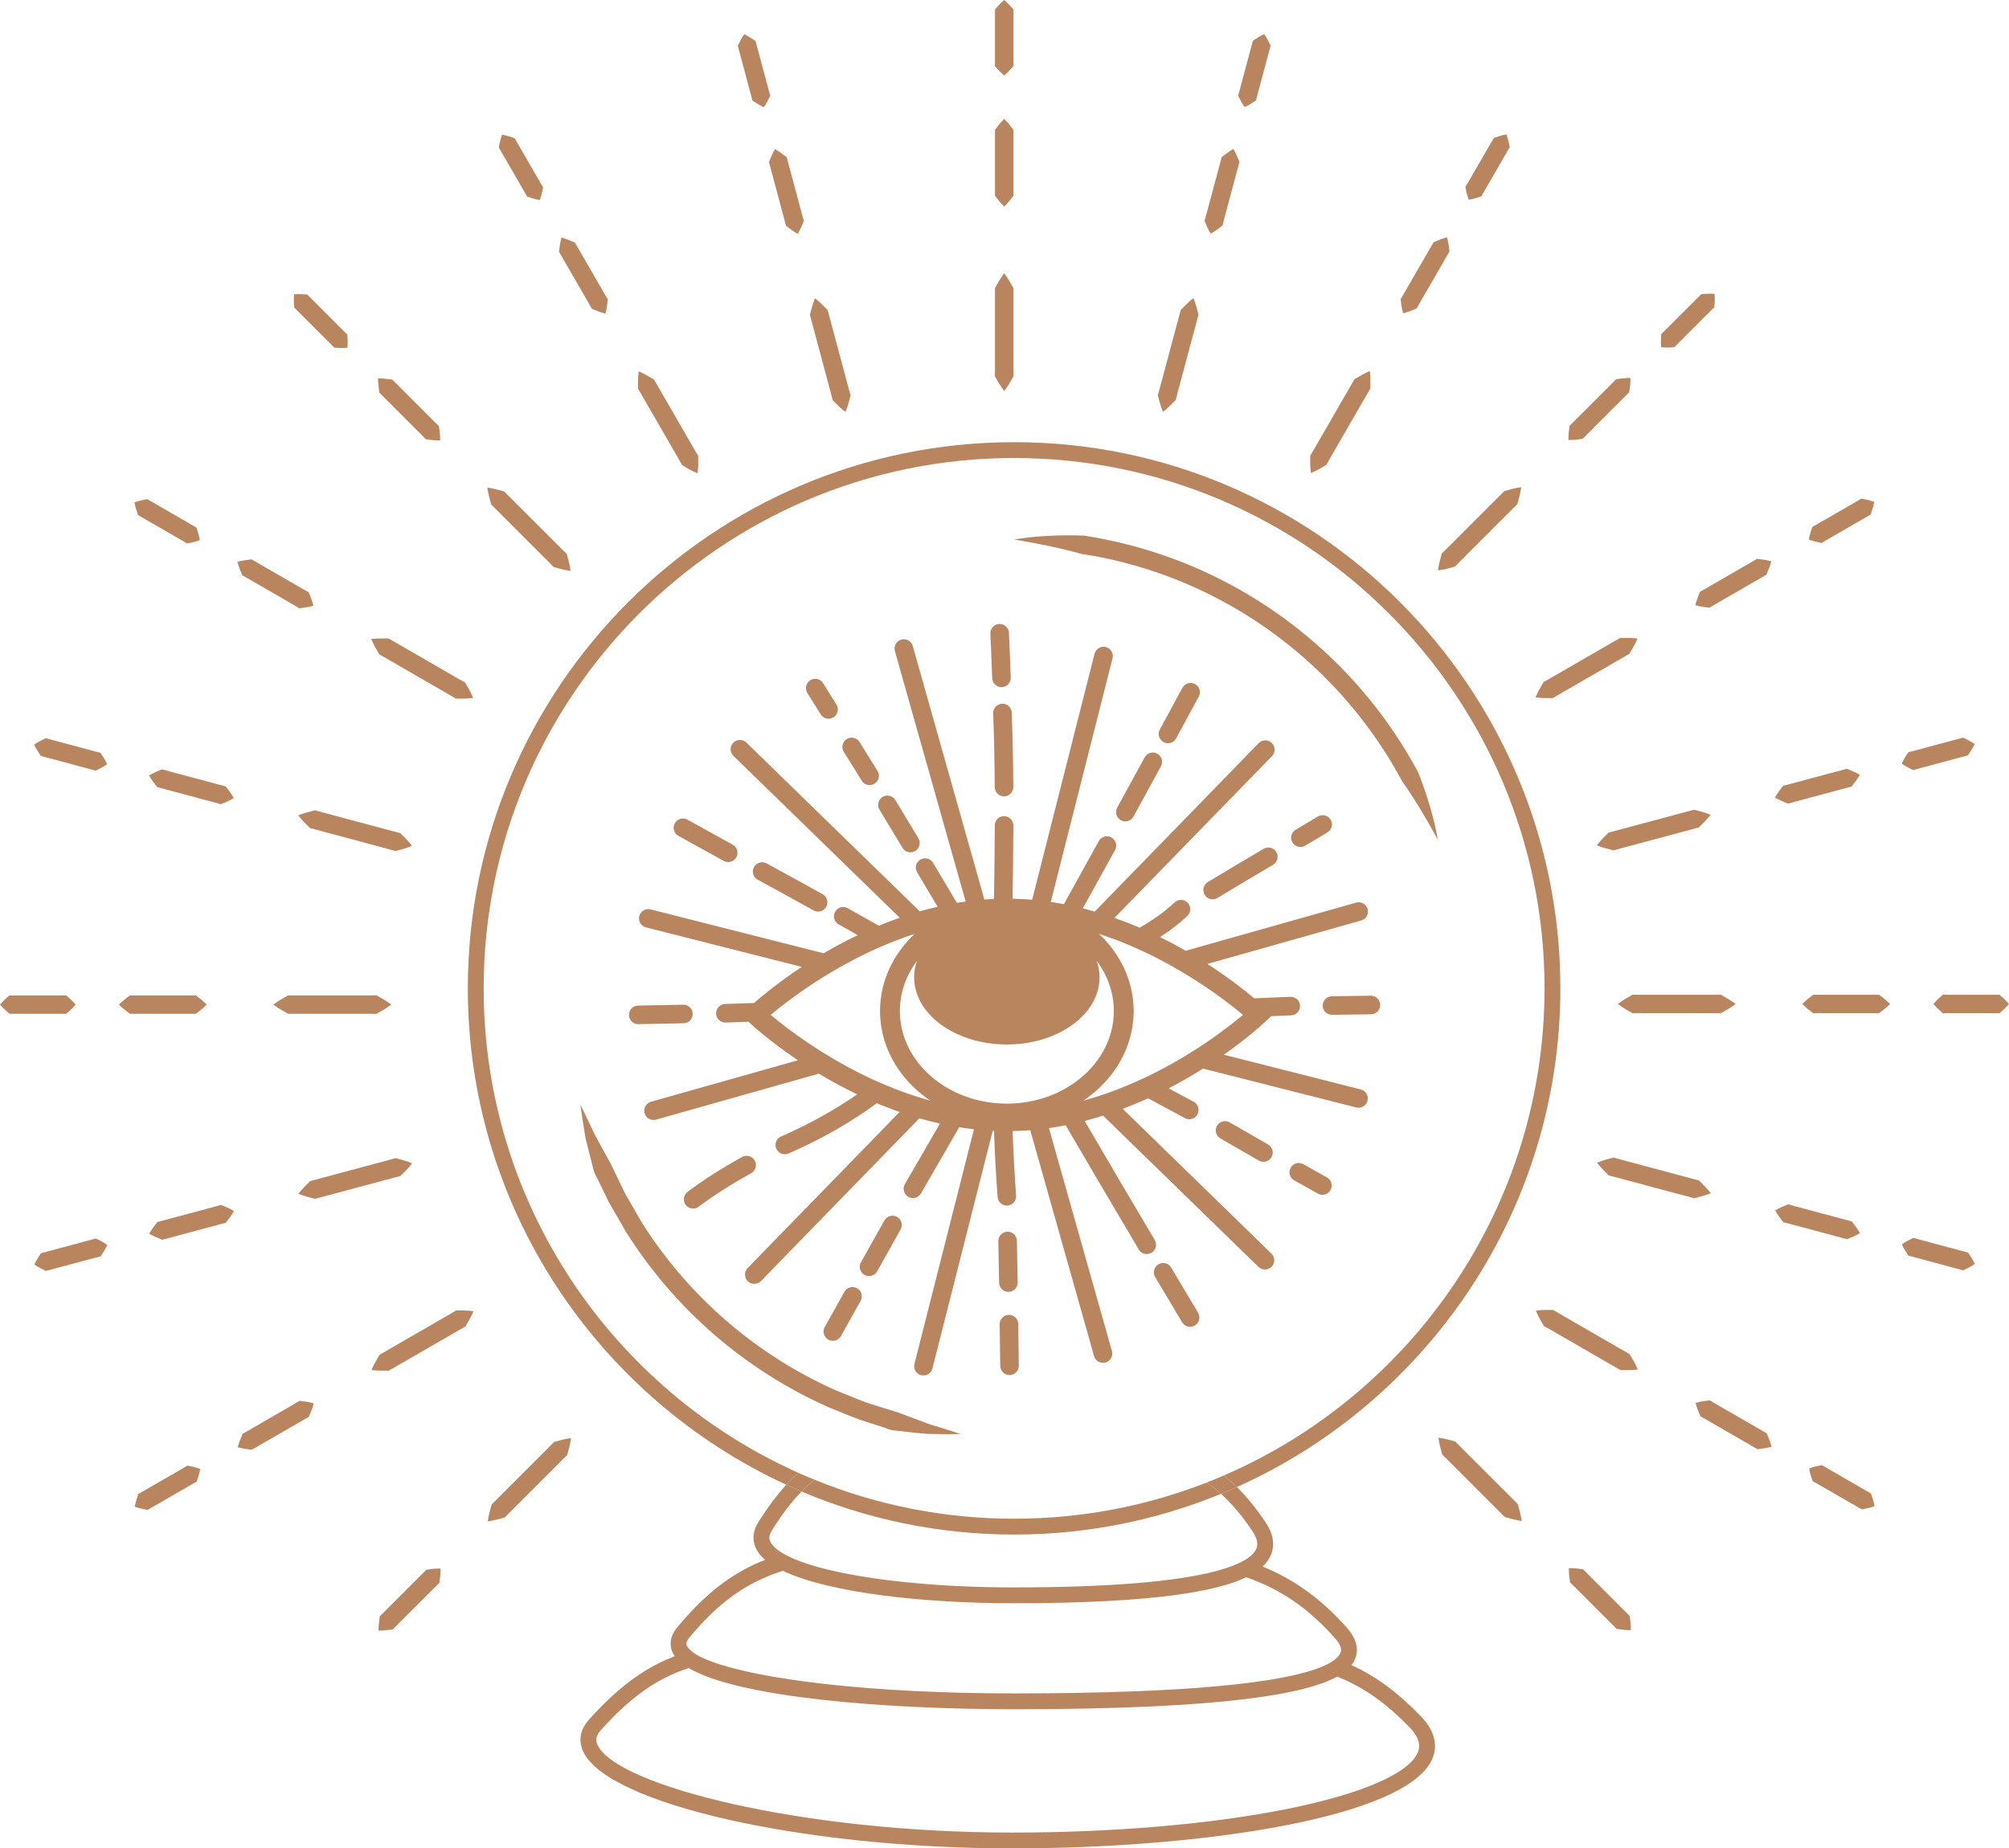 <?xml version="1.0" encoding="UTF-8"?><svg xmlns="http://www.w3.org/2000/svg" xmlns:xlink="http://www.w3.org/1999/xlink" height="1146.2" preserveAspectRatio="xMidYMid meet" version="1.0" viewBox="127.2 169.2 1245.6 1146.2" width="1245.6" zoomAndPan="magnify"><g fill="#b9855f" id="change1_1"><path d="M 752.766 984.562 C 752.738 984.562 752.715 984.562 752.688 984.562 C 749.508 984.605 746.965 987.219 747.008 990.395 L 747.355 1016.199 C 747.398 1019.352 749.969 1021.879 753.109 1021.879 C 753.141 1021.879 753.164 1021.879 753.191 1021.879 C 756.371 1021.828 758.914 1019.219 758.871 1016.039 L 758.52 990.242 C 758.48 987.09 755.91 984.562 752.766 984.562" fill="inherit"/><path d="M 752.41 970.281 C 752.449 970.281 752.492 970.281 752.531 970.281 C 755.711 970.219 758.238 967.586 758.172 964.406 C 758 955.816 757.832 947.23 757.68 938.645 C 757.621 935.5 755.055 932.988 751.922 932.988 C 751.887 932.988 751.855 932.988 751.816 932.988 C 748.637 933.051 746.105 935.672 746.164 938.852 C 746.316 947.445 746.484 956.043 746.656 964.641 C 746.723 967.777 749.285 970.281 752.41 970.281" fill="inherit"/><path d="M 748.52 605.578 C 745.344 605.699 742.863 608.375 742.98 611.551 C 743.523 625.949 743.84 640.906 743.953 657.281 C 743.977 660.445 746.547 663 749.711 663 C 749.723 663 749.734 663 749.75 663 C 752.93 662.977 755.492 660.383 755.469 657.203 C 755.355 640.711 755.035 625.637 754.488 611.117 C 754.371 607.941 751.734 605.488 748.52 605.578" fill="inherit"/><path d="M 748.109 595.297 C 748.172 595.297 748.238 595.297 748.305 595.293 C 751.48 595.188 753.973 592.527 753.867 589.348 C 753.551 579.941 753.172 570.602 752.742 561.594 C 752.586 558.414 749.824 555.969 746.715 556.117 C 743.535 556.27 741.086 558.969 741.238 562.145 C 741.668 571.102 742.043 580.383 742.355 589.734 C 742.461 592.848 745.016 595.297 748.109 595.297" fill="inherit"/><path d="M 853.316 955.207 C 851.691 952.477 848.164 951.582 845.422 953.207 C 842.688 954.832 841.797 958.367 843.422 961.102 L 860.133 989.16 C 861.207 990.969 863.121 991.973 865.086 991.973 C 866.086 991.973 867.102 991.711 868.023 991.16 C 870.758 989.531 871.652 986 870.027 983.266 L 853.316 955.207" fill="inherit"/><path d="M 672.5 671.297 C 677.281 679.148 682.023 687.02 686.746 694.91 C 687.824 696.711 689.73 697.711 691.691 697.711 C 692.695 697.711 693.715 697.445 694.645 696.895 C 697.367 695.262 698.258 691.727 696.625 688.996 C 691.891 681.086 687.133 673.191 682.34 665.312 C 680.684 662.594 677.137 661.734 674.43 663.387 C 671.711 665.039 670.848 668.578 672.5 671.297" fill="inherit"/><path d="M 661.473 653.301 C 662.559 655.066 664.445 656.035 666.379 656.035 C 667.41 656.035 668.453 655.762 669.395 655.18 C 672.102 653.508 672.941 649.961 671.273 647.258 C 667.57 641.262 663.852 635.281 660.109 629.312 C 658.418 626.621 654.863 625.816 652.172 627.496 C 649.477 629.191 648.664 632.746 650.352 635.438 C 654.086 641.375 657.789 647.332 661.473 653.301" fill="inherit"/><path d="M 636.004 612.152 C 637.094 613.91 638.977 614.875 640.902 614.875 C 641.938 614.875 642.988 614.598 643.934 614.008 C 646.633 612.336 647.465 608.785 645.789 606.082 C 643.043 601.66 640.293 597.238 637.535 592.828 C 635.852 590.133 632.293 589.316 629.602 590.996 C 626.902 592.684 626.082 596.234 627.77 598.93 C 630.52 603.336 633.266 607.742 636.004 612.152" fill="inherit"/><path d="M 949.902 899.309 L 935.254 891.109 C 932.469 889.551 928.965 890.543 927.418 893.324 C 925.863 896.098 926.855 899.605 929.629 901.156 L 944.277 909.355 C 945.168 909.852 946.137 910.09 947.086 910.09 C 949.102 910.09 951.062 909.027 952.113 907.145 C 953.668 904.367 952.676 900.859 949.902 899.309" fill="inherit"/><path d="M 889.609 865.18 C 886.848 863.586 883.332 864.547 881.75 867.305 C 880.168 870.062 881.117 873.582 883.875 875.164 C 891.812 879.723 899.746 884.289 907.672 888.871 C 908.578 889.395 909.566 889.645 910.547 889.645 C 912.531 889.645 914.469 888.617 915.535 886.77 C 917.129 884.016 916.188 880.492 913.434 878.902 C 905.5 874.312 897.559 869.738 889.609 865.18" fill="inherit"/><path d="M 631.652 733.77 C 632.539 734.262 633.5 734.492 634.445 734.492 C 636.469 734.492 638.43 733.426 639.48 731.531 C 641.027 728.754 640.027 725.246 637.246 723.703 C 625.688 717.277 614.105 710.902 602.48 704.59 C 599.688 703.07 596.191 704.105 594.672 706.898 C 593.152 709.691 594.188 713.188 596.984 714.707 C 608.57 721.004 620.125 727.359 631.652 733.77" fill="inherit"/><path d="M 547.852 687.547 L 575.902 703.059 C 576.785 703.547 577.742 703.777 578.688 703.777 C 580.711 703.777 582.68 702.707 583.727 700.809 C 585.27 698.02 584.258 694.52 581.477 692.98 L 553.422 677.469 C 550.641 675.93 547.141 676.938 545.598 679.723 C 544.059 682.5 545.066 686.008 547.852 687.547" fill="inherit"/><path d="M 720.781 847.047 C 718.859 846.176 716.996 845.227 715.195 844.203 C 711.754 842.254 708.539 840.031 705.578 837.574 C 703.586 835.922 701.711 834.168 699.969 832.309 C 697.293 829.461 694.926 826.391 692.914 823.129 C 692.121 821.852 691.395 820.543 690.719 819.211 C 688.965 815.766 687.594 812.148 686.648 808.395 C 686.062 806.07 685.641 803.695 685.391 801.281 C 685.219 799.586 685.113 797.875 685.113 796.145 C 685.113 793.984 685.262 791.859 685.531 789.762 C 685.758 787.992 686.066 786.246 686.477 784.527 C 687.375 780.754 688.707 777.113 690.418 773.648 C 691.293 771.879 692.27 770.156 693.336 768.484 C 694.082 767.316 694.883 766.176 695.719 765.055 C 695.246 766.41 694.867 767.789 694.582 769.191 C 694.23 770.945 694.035 772.738 693.992 774.555 C 693.988 774.793 693.969 775.027 693.969 775.27 C 693.969 779.355 694.793 783.293 696.305 787.02 C 696.676 787.941 697.086 788.852 697.543 789.746 C 699.691 793.945 702.762 797.82 706.555 801.258 C 706.98 801.645 707.418 802.023 707.863 802.398 C 710.738 804.816 713.98 806.996 717.543 808.883 C 718.695 809.496 719.887 810.078 721.105 810.629 C 723.594 811.75 726.203 812.746 728.93 813.586 C 729.789 813.852 730.664 814.105 731.547 814.34 C 733.82 814.945 736.164 815.445 738.562 815.844 C 739.789 816.047 741.027 816.227 742.285 816.371 C 742.367 816.383 742.445 816.395 742.527 816.406 C 743.172 816.477 743.82 816.531 744.469 816.59 C 746.598 816.773 748.758 816.883 750.949 816.895 L 751.035 817.191 C 751.09 817.098 751.145 817 751.199 816.902 C 751.285 816.902 751.367 816.906 751.453 816.906 C 752.32 816.906 753.188 816.887 754.047 816.855 C 754.805 816.836 755.555 816.793 756.309 816.746 C 757.047 816.703 757.777 816.645 758.508 816.582 C 759.922 816.457 761.316 816.305 762.691 816.105 C 763.352 816.012 764.004 815.898 764.652 815.789 C 766.691 815.441 768.691 815.02 770.641 814.52 C 771.516 814.297 772.379 814.059 773.23 813.805 C 774.727 813.359 776.188 812.871 777.617 812.34 C 779.988 811.461 782.266 810.465 784.43 809.363 C 785.195 808.977 785.945 808.57 786.688 808.156 C 790.203 806.18 793.395 803.91 796.191 801.406 C 796.461 801.16 796.727 800.914 796.988 800.668 C 800.449 797.418 803.27 793.785 805.293 789.875 C 805.879 788.742 806.391 787.59 806.84 786.41 C 808.195 782.863 808.938 779.133 808.938 775.27 C 808.938 774.801 808.91 774.332 808.887 773.867 C 808.836 772.688 808.715 771.516 808.523 770.359 C 808.23 768.555 807.789 766.781 807.188 765.055 C 808.27 766.5 809.273 767.988 810.203 769.52 C 810.887 770.645 811.523 771.789 812.121 772.953 C 813.887 776.395 815.266 780.008 816.223 783.762 C 816.73 785.746 817.121 787.77 817.383 789.828 C 817.645 791.906 817.793 794.012 817.793 796.145 C 817.793 797.898 817.688 799.629 817.508 801.344 C 817.355 802.812 817.137 804.27 816.855 805.707 C 816.113 809.516 814.941 813.191 813.379 816.703 C 812.629 818.398 811.789 820.051 810.859 821.664 C 808.945 824.992 806.668 828.137 804.07 831.062 C 802.961 832.312 801.805 833.527 800.582 834.695 C 797.816 837.336 794.766 839.746 791.48 841.902 C 790.316 842.672 789.121 843.398 787.898 844.098 C 784.598 845.984 781.094 847.629 777.422 848.988 C 775.793 849.59 774.129 850.121 772.441 850.613 C 768.801 851.668 765.023 852.465 761.137 852.957 C 758.957 853.234 756.742 853.422 754.5 853.508 C 753.488 853.551 752.473 853.574 751.449 853.574 C 749.953 853.574 748.477 853.516 747.004 853.434 C 745.648 853.355 744.305 853.238 742.973 853.09 C 740.441 852.809 737.953 852.41 735.516 851.891 C 734.262 851.617 733.012 851.328 731.785 850.996 C 727.953 849.969 724.281 848.633 720.781 847.047 Z M 605.039 798.531 C 607.523 796.445 610.898 793.723 615.012 790.602 C 621.758 785.492 630.547 779.309 641.004 772.996 C 645.543 770.258 650.406 767.504 655.531 764.805 C 660.879 761.984 666.52 759.238 672.43 756.645 C 676.84 754.707 681.395 752.859 686.078 751.133 C 688.801 750.133 691.566 749.172 694.371 748.262 C 692.703 749.82 691.121 751.449 689.621 753.141 C 687.035 756.059 684.695 759.156 682.652 762.426 C 681.016 765.043 679.566 767.77 678.312 770.578 C 676.746 774.094 675.484 777.742 674.574 781.508 C 673.914 784.227 673.441 787 673.152 789.82 C 672.941 791.906 672.816 794.012 672.816 796.145 C 672.816 797.895 672.914 799.625 673.059 801.344 C 673.355 804.887 673.945 808.355 674.82 811.73 C 675.789 815.48 677.094 819.109 678.711 822.602 C 679.848 825.043 681.125 827.418 682.555 829.711 C 684.578 832.961 686.891 836.051 689.453 838.957 C 691.77 841.59 694.293 844.07 697.004 846.383 C 699.207 848.258 701.523 850.027 703.957 851.668 C 700.785 850.805 697.656 849.871 694.578 848.875 C 690.363 847.508 686.246 846.031 682.227 844.473 C 678.082 842.859 674.047 841.164 670.133 839.398 C 663.648 836.473 657.5 833.375 651.73 830.223 C 646.832 827.547 642.211 824.836 637.895 822.16 C 625.82 814.672 616.16 807.492 609.605 802.262 C 607.871 800.875 606.328 799.613 605.039 798.531 Z M 798.914 851.691 C 799.43 851.344 799.938 850.984 800.441 850.629 C 803.625 848.371 806.617 845.91 809.371 843.25 C 811.383 841.305 813.266 839.258 815.02 837.117 C 817.488 834.117 819.688 830.934 821.602 827.598 C 823.047 825.066 824.34 822.457 825.438 819.762 C 826.883 816.211 827.996 812.52 828.781 808.73 C 829.285 806.281 829.645 803.789 829.855 801.258 C 829.992 799.566 830.09 797.863 830.09 796.145 C 830.09 793.984 829.961 791.855 829.742 789.746 C 829.418 786.57 828.844 783.461 828.051 780.422 C 827.07 776.68 825.766 773.047 824.137 769.559 C 823.266 767.691 822.297 765.871 821.25 764.086 C 819.293 760.746 817.055 757.559 814.535 754.559 C 812.688 752.359 810.684 750.273 808.562 748.285 L 808.574 748.273 L 819.453 752.117 C 824.227 753.941 828.855 755.887 833.324 757.914 C 837.398 759.762 841.336 761.676 845.129 763.633 C 850.176 766.23 854.961 768.891 859.461 771.551 C 869.773 777.637 878.578 783.68 885.52 788.824 C 890.734 792.691 894.922 796.062 897.867 798.535 C 897.312 799.004 896.711 799.504 896.07 800.027 C 890.395 804.703 881.398 811.652 869.832 819.141 C 865.578 821.895 860.969 824.715 856.055 827.523 C 850.543 830.68 844.645 833.812 838.398 836.812 C 834.141 838.855 829.719 840.832 825.156 842.707 C 821.34 844.281 817.426 845.781 813.414 847.188 C 809.355 848.609 805.203 849.938 800.969 851.141 C 800.289 851.332 799.598 851.508 798.914 851.691 Z M 970.914 844.77 L 886 823.238 C 901.223 812.523 910.406 803.965 911.426 803 L 915.293 799.344 C 919.449 799.176 923.605 799.027 927.762 798.832 C 930.938 798.684 933.395 795.988 933.246 792.812 C 933.094 789.633 930.406 787.289 927.223 787.328 C 919.758 787.68 912.285 787.98 904.809 788.246 C 898.758 783.16 888.801 775.344 875.777 766.941 L 971.156 740 C 974.219 739.141 975.996 735.957 975.133 732.895 C 974.27 729.836 971.105 728.066 968.027 728.918 L 862.355 758.766 C 857.352 755.895 852.035 753.039 846.43 750.281 C 852.414 746.43 858.145 742.141 863.387 737.148 C 865.688 734.953 865.777 731.312 863.586 729.008 C 861.391 726.703 857.75 726.617 855.445 728.809 C 849.039 734.914 841.625 739.961 833.812 744.477 C 828.781 742.316 823.562 740.281 818.188 738.395 L 915.852 638.066 C 918.07 635.785 918.02 632.145 915.742 629.926 C 913.469 627.707 909.82 627.754 907.602 630.031 L 805.953 734.457 C 803.52 733.754 801.055 733.086 798.562 732.457 C 805.168 720.559 811.82 708.531 818.547 696.324 C 820.082 693.539 819.066 690.039 816.281 688.504 C 813.492 686.977 809.992 687.984 808.461 690.77 C 801.172 703.996 793.965 717.023 786.816 729.887 C 784.133 729.371 781.422 728.91 778.684 728.504 L 816.984 577.438 C 817.766 574.355 815.902 571.223 812.82 570.441 C 809.719 569.664 806.605 571.527 805.824 574.609 L 767.156 727.113 C 763.32 726.781 759.438 726.602 755.523 726.512 C 755.355 726.504 755.18 726.504 755.008 726.496 C 755.23 711.457 755.43 696.188 755.492 681.098 C 755.508 677.914 752.941 675.328 749.762 675.312 C 749.754 675.312 749.746 675.312 749.734 675.312 C 746.566 675.312 743.992 677.875 743.98 681.047 C 743.914 696.172 743.719 711.504 743.488 726.602 C 741.484 726.688 739.508 726.844 737.523 726.996 L 693.121 569.781 C 692.258 566.727 689.078 564.957 686.016 565.809 C 682.957 566.672 681.176 569.852 682.039 572.914 L 725.914 728.246 C 724.094 728.5 722.281 728.77 720.48 729.074 C 715.555 720.754 710.625 712.461 705.719 704.246 C 704.086 701.52 700.551 700.621 697.82 702.258 C 695.09 703.891 694.203 707.426 695.832 710.156 C 700.051 717.219 704.285 724.34 708.523 731.48 C 704.781 732.344 701.082 733.273 697.461 734.312 L 589.953 629.668 C 587.68 627.453 584.035 627.496 581.812 629.781 C 579.598 632.059 579.645 635.703 581.926 637.922 L 685.031 738.289 C 680.605 739.836 676.289 741.488 672.094 743.227 C 665.656 739.598 659.223 735.977 652.805 732.383 C 650.031 730.836 646.52 731.82 644.969 734.594 C 643.41 737.367 644.406 740.875 647.176 742.43 C 651.105 744.633 655.055 746.852 658.996 749.07 C 651.438 752.695 644.371 756.508 637.871 760.324 L 530.559 733.113 C 527.48 732.332 524.344 734.191 523.562 737.277 C 522.777 740.363 524.645 743.492 527.723 744.273 L 624.316 768.766 C 609.902 778.289 599.633 786.828 594.703 791.156 C 588.703 791.344 582.707 791.543 576.711 791.781 C 573.531 791.91 571.059 794.59 571.188 797.766 C 571.309 800.863 573.859 803.293 576.938 803.293 C 577.012 803.293 577.09 803.289 577.172 803.285 C 581.863 803.102 586.562 802.949 591.266 802.797 L 591.48 803 C 592.605 804.066 603.703 814.398 621.902 826.68 L 530.836 852.398 C 527.777 853.27 525.996 856.445 526.859 859.508 C 527.578 862.043 529.887 863.699 532.398 863.699 C 532.914 863.699 533.445 863.629 533.969 863.484 L 634.891 834.98 C 642.09 839.316 650.051 843.691 658.641 847.824 C 644.215 857.809 628.641 866.449 611.484 873.922 C 608.57 875.191 607.238 878.586 608.508 881.5 C 609.449 883.668 611.57 884.961 613.789 884.961 C 614.559 884.961 615.34 884.809 616.086 884.48 C 636.18 875.727 654.246 865.457 670.844 853.324 C 675.406 855.242 680.121 857.059 684.961 858.754 L 590.723 955.566 C 588.504 957.844 588.555 961.488 590.836 963.711 C 591.953 964.797 593.402 965.34 594.852 965.34 C 596.348 965.34 597.848 964.758 598.977 963.598 L 697.207 862.684 C 701.371 863.883 705.633 864.953 709.953 865.918 C 702.699 878.531 695.465 891.043 688.234 903.473 C 686.637 906.219 687.57 909.742 690.316 911.34 C 691.227 911.871 692.227 912.121 693.207 912.121 C 695.191 912.121 697.121 911.098 698.188 909.258 C 706.082 895.684 713.984 882.008 721.914 868.211 C 724.934 868.695 727.984 869.105 731.062 869.453 L 694.168 1014.961 C 693.387 1018.051 695.25 1021.18 698.332 1021.961 C 698.805 1022.078 699.285 1022.141 699.75 1022.141 C 702.324 1022.141 704.668 1020.398 705.328 1017.801 L 742.695 870.422 C 742.961 870.434 743.219 870.453 743.48 870.469 C 743.977 884.156 744.691 897.836 745.711 911.457 C 745.938 914.484 748.461 916.785 751.445 916.785 C 751.59 916.785 751.734 916.777 751.883 916.77 C 755.051 916.531 757.43 913.77 757.191 910.598 C 756.199 897.309 755.5 883.949 755.012 870.566 C 758.691 870.492 762.348 870.324 765.961 870.031 L 805.52 1010.102 C 806.238 1012.641 808.547 1014.301 811.059 1014.301 C 811.578 1014.301 812.102 1014.219 812.625 1014.078 C 815.688 1013.219 817.469 1010.031 816.605 1006.969 L 777.559 868.734 C 781.055 868.234 784.508 867.641 787.918 866.965 C 803.008 892.789 818.27 918.812 833.262 944.031 C 834.336 945.844 836.25 946.848 838.215 946.848 C 839.215 946.848 840.227 946.586 841.152 946.035 C 843.887 944.41 844.781 940.879 843.156 938.145 C 828.789 913.98 814.176 889.07 799.695 864.305 C 803.574 863.305 807.383 862.203 811.121 861.023 L 907.457 954.797 C 908.574 955.887 910.027 956.43 911.473 956.43 C 912.973 956.43 914.473 955.848 915.598 954.691 C 917.816 952.41 917.77 948.77 915.492 946.547 L 823.297 856.805 C 828.73 854.758 833.996 852.574 839.043 850.277 C 846.645 854.402 854.246 858.508 861.852 862.559 C 862.715 863.016 863.641 863.23 864.555 863.23 C 866.613 863.23 868.605 862.125 869.641 860.184 C 871.133 857.375 870.07 853.887 867.266 852.395 C 862.105 849.645 856.945 846.867 851.785 844.082 C 859.52 840.066 866.652 835.906 873.098 831.848 L 968.086 855.934 C 968.559 856.051 969.035 856.105 969.504 856.105 C 972.074 856.105 974.418 854.375 975.078 851.766 C 975.859 848.684 973.996 845.555 970.914 844.77" fill="inherit"/><path d="M 977.176 786.652 C 977.148 786.652 977.121 786.652 977.098 786.652 L 952.977 786.977 C 949.797 787.02 947.25 789.633 947.293 792.812 C 947.336 795.965 949.902 798.492 953.047 798.492 C 953.074 798.492 953.102 798.492 953.125 798.492 L 977.254 798.168 C 980.434 798.121 982.973 795.512 982.934 792.332 C 982.891 789.18 980.32 786.652 977.176 786.652" fill="inherit"/><path d="M 556.68 797.875 C 556.621 794.73 554.055 792.223 550.926 792.223 C 550.891 792.223 550.852 792.223 550.816 792.223 C 541.48 792.395 532.141 792.578 522.801 792.777 C 519.621 792.844 517.102 795.477 517.164 798.652 C 517.23 801.789 519.797 804.289 522.918 804.289 C 522.961 804.289 523 804.289 523.043 804.289 C 532.371 804.094 541.699 803.91 551.031 803.738 C 554.211 803.68 556.734 801.055 556.68 797.875" fill="inherit"/><path d="M 933.473 694.422 C 934.473 694.422 935.488 694.156 936.41 693.609 L 950.215 685.391 C 952.945 683.762 953.84 680.227 952.211 677.496 C 950.582 674.766 947.043 673.871 944.32 675.5 L 930.523 683.715 C 927.789 685.34 926.895 688.871 928.52 691.605 C 929.598 693.414 931.512 694.422 933.473 694.422" fill="inherit"/><path d="M 910.68 695.531 C 900.246 701.66 889.254 708.219 876.07 716.164 C 873.352 717.805 872.473 721.348 874.113 724.07 C 875.195 725.859 877.102 726.852 879.051 726.852 C 880.062 726.852 881.09 726.586 882.02 726.027 C 895.16 718.098 906.121 711.566 916.508 705.461 C 919.254 703.852 920.168 700.32 918.559 697.582 C 916.945 694.84 913.418 693.926 910.68 695.531" fill="inherit"/><path d="M 595.16 888.859 C 593.613 886.082 590.105 885.09 587.328 886.629 C 574.32 893.867 563.25 900.945 553.48 908.266 C 550.938 910.172 550.422 913.777 552.324 916.324 C 553.457 917.836 555.188 918.629 556.938 918.629 C 558.141 918.629 559.352 918.258 560.387 917.48 C 569.734 910.477 580.379 903.676 592.93 896.691 C 595.707 895.145 596.707 891.641 595.16 888.859" fill="inherit"/><path d="M 848.617 629.371 C 849.488 629.844 850.434 630.066 851.359 630.066 C 853.402 630.066 855.383 628.98 856.426 627.055 C 861.105 618.434 865.785 609.805 870.449 601.168 C 871.961 598.371 870.922 594.879 868.121 593.367 C 865.324 591.859 861.836 592.898 860.316 595.691 C 855.656 604.32 850.984 612.945 846.305 621.562 C 844.785 624.355 845.824 627.852 848.617 629.371" fill="inherit"/><path d="M 822.148 677.828 C 823.027 678.309 823.977 678.539 824.91 678.539 C 826.945 678.539 828.918 677.457 829.965 675.551 C 835.664 665.156 841.352 654.754 847.02 644.348 C 848.543 641.551 847.512 638.059 844.719 636.535 C 841.91 635.008 838.426 636.043 836.91 638.836 C 831.242 649.238 825.559 659.629 819.867 670.012 C 818.34 672.801 819.359 676.301 822.148 677.828" fill="inherit"/><path d="M 683.379 923.805 C 680.605 922.238 677.094 923.227 675.539 926.004 C 670.676 934.645 665.828 943.289 660.988 951.945 C 659.438 954.723 660.43 958.23 663.207 959.781 C 664.098 960.277 665.059 960.512 666.012 960.512 C 668.027 960.512 669.988 959.449 671.043 957.562 C 675.875 948.918 680.719 940.277 685.574 931.645 C 687.133 928.871 686.148 925.363 683.379 923.805" fill="inherit"/><path d="M 658.578 968.051 C 655.797 966.492 652.293 967.484 650.742 970.262 L 638.535 992.074 C 636.98 994.852 637.977 998.359 640.75 999.91 C 641.637 1000.41 642.605 1000.641 643.555 1000.641 C 645.574 1000.641 647.531 999.586 648.586 997.699 L 660.789 975.887 C 662.344 973.109 661.352 969.602 658.578 968.051" fill="inherit"/><path d="M 1006.219 1255.969 C 1000.66 1269.059 970.824 1281.871 924.371 1291.109 C 877.422 1300.441 817.188 1305.578 754.77 1305.578 C 623.668 1305.578 508.902 1276.32 497.656 1251.141 C 496.719 1249.039 496.098 1246.109 499.672 1242.121 C 518.137 1221.512 534.645 1209.898 554.227 1203.578 C 585.664 1222.211 678.07 1229.102 755.953 1229.102 C 887.98 1229.102 937.277 1219.32 956.27 1208.871 C 972.316 1215.25 986.508 1225.172 1001.211 1240.41 C 1009.27 1248.781 1006.969 1254.191 1006.219 1255.969 Z M 554.551 1184.738 C 572.52 1163.039 589.848 1150.5 612.566 1143.262 C 641.414 1157.059 700.469 1163.379 755.645 1163.379 C 842.922 1163.379 881.855 1155.898 899.918 1147.27 C 922.039 1155.031 938.73 1166.891 954.762 1184.871 C 959.883 1190.621 958.641 1193.391 958.234 1194.301 C 957.738 1195.398 956.855 1196.59 955.41 1197.828 C 954.105 1198.961 952.332 1200.129 949.965 1201.32 C 947.949 1202.328 945.508 1203.352 942.547 1204.359 C 920.406 1211.969 869.574 1219.281 755.953 1219.281 C 665.332 1219.281 598.559 1210.469 569.195 1199.84 C 566.23 1198.77 563.605 1197.68 561.418 1196.57 C 559.004 1195.352 557.109 1194.121 555.68 1192.879 C 554.488 1191.852 553.605 1190.82 553.117 1189.789 C 552.797 1189.102 552.121 1187.672 554.551 1184.738 Z M 965.141 1201.738 C 966.031 1200.57 966.695 1199.43 967.195 1198.309 C 969.137 1193.988 969.82 1187.012 962.09 1178.328 C 946.414 1160.762 929.895 1148.781 910.062 1140.609 C 912.117 1138.648 913.492 1136.719 914.477 1134.879 C 916.895 1130.352 918.398 1122.91 911.859 1113.148 C 906.152 1104.629 900.293 1097.441 894.09 1091.32 C 890.832 1092.781 887.539 1094.18 884.23 1095.539 C 891.184 1101.789 897.512 1109.379 903.699 1118.621 C 908.332 1125.531 906.438 1129.078 905.812 1130.25 C 904.801 1132.148 902.789 1134.32 899.023 1136.57 C 897.262 1137.621 895.105 1138.68 892.496 1139.738 C 890.098 1140.719 887.305 1141.68 884.062 1142.629 C 863.797 1148.539 825.91 1153.559 755.645 1153.559 C 702.766 1153.559 655.676 1147.891 628.48 1139.191 C 625.297 1138.172 622.41 1137.102 619.797 1136 C 617.211 1134.922 614.895 1133.801 612.91 1132.648 C 609.07 1130.41 606.383 1128.059 605.02 1125.609 C 604.18 1124.102 603.492 1121.922 605.637 1118.48 C 611.836 1108.52 617.848 1100.539 624.164 1094.102 C 620.988 1092.75 617.852 1091.352 614.73 1089.91 C 608.793 1096.34 603.066 1104.02 597.301 1113.289 C 592.777 1120.559 594.336 1126.59 596.438 1130.379 C 597.621 1132.512 599.363 1134.539 601.609 1136.449 C 581.043 1144.461 564.41 1157.441 546.988 1178.469 C 541.414 1185.199 542.867 1191.07 544.23 1193.969 C 544.59 1194.73 545.039 1195.48 545.562 1196.211 C 526.941 1203.32 510.406 1215.422 492.355 1235.57 C 485.512 1243.211 486.586 1250.43 488.691 1255.148 C 503.281 1287.809 625.133 1315.398 754.77 1315.398 C 872.477 1315.398 999.75 1296.309 1015.262 1259.809 C 1017.809 1253.801 1018.672 1244.379 1008.27 1233.602 C 993.941 1218.73 980.195 1208.59 965.141 1201.738" fill="inherit"/><path d="M 755.957 1110.969 C 712.23 1110.969 670.48 1102.371 632.277 1086.809 C 629.492 1088.98 626.801 1091.41 624.164 1094.102 C 664.691 1111.281 709.234 1120.789 755.957 1120.789 C 801.332 1120.789 844.645 1111.801 884.23 1095.539 C 881.387 1092.988 878.434 1090.66 875.348 1088.539 C 838.316 1103.012 798.051 1110.969 755.957 1110.969" fill="inherit"/><path d="M 622.262 1082.539 C 507.359 1031.211 427.078 915.859 427.078 782.098 C 427.078 600.754 574.613 453.219 755.957 453.219 C 937.301 453.219 1084.828 600.754 1084.828 782.098 C 1084.828 917.266 1002.859 1033.629 886.02 1084.129 C 888.781 1086.34 891.469 1088.738 894.09 1091.32 C 1012.18 1038.359 1094.648 919.684 1094.648 782.098 C 1094.648 595.336 942.715 443.398 755.957 443.398 C 569.195 443.398 417.258 595.336 417.258 782.098 C 417.258 918.477 498.289 1036.27 614.73 1089.91 C 617.195 1087.238 619.699 1084.789 622.262 1082.539" fill="inherit"/><path d="M 632.277 1086.809 C 628.91 1085.441 625.57 1084.02 622.262 1082.539 C 619.699 1084.789 617.195 1087.238 614.73 1089.91 C 617.852 1091.352 620.988 1092.75 624.164 1094.102 C 626.801 1091.41 629.492 1088.98 632.277 1086.809" fill="inherit"/><path d="M 875.348 1088.539 C 878.434 1090.66 881.387 1092.988 884.23 1095.539 C 887.539 1094.18 890.832 1092.781 894.09 1091.32 C 891.469 1088.738 888.781 1086.34 886.02 1084.129 C 882.492 1085.66 878.938 1087.129 875.348 1088.539" fill="inherit"/><path d="M 722.902 1058.5 C 715.945 1058.609 708.93 1058.5 701.852 1058.359 C 694.859 1057.781 687.855 1056.898 680.777 1056.109 C 679.004 1055.922 677.391 1055.141 675.723 1054.57 C 674.062 1053.98 672.379 1053.461 670.703 1052.922 L 660.641 1049.711 C 654.039 1047.262 647.559 1044.48 641.016 1041.879 C 615.254 1030.469 591.219 1015.18 569.934 996.73 C 548.648 978.277 530.086 956.676 515.137 932.789 L 504.59 914.48 L 499.996 904.969 C 499.223 903.387 498.492 901.781 497.672 900.223 C 496.852 898.66 495.941 897.137 495.434 895.438 C 493.676 888.527 491.84 881.715 490.219 874.895 C 489.055 867.914 487.938 860.992 487.012 854.102 C 490.145 860.398 493.094 866.664 495.996 872.879 L 505.891 890.883 L 514.676 909.156 L 524.797 926.73 C 539.145 949.656 556.969 970.402 577.406 988.113 C 597.84 1005.828 620.91 1020.5 645.637 1031.449 C 651.918 1033.941 658.133 1036.609 664.465 1038.961 C 670.902 1041.012 677.336 1043.109 683.816 1045 L 703.051 1052.211 C 709.609 1054.211 716.227 1056.25 722.902 1058.5" fill="inherit"/><path d="M 755.957 503.746 C 770.273 501.387 784.91 500.801 799.602 501.352 C 814.016 503.691 828.289 506.961 842.203 511.418 C 870.047 520.273 896.48 533.496 920.285 550.418 C 944.102 567.324 965.293 587.914 982.879 611.234 C 991.676 622.895 999.574 635.23 1006.48 648.102 C 1011.852 661.785 1016.148 675.785 1018.73 690.059 C 1011.84 677.312 1004.578 665.031 996.426 653.488 C 989.801 641.137 982.219 629.293 973.773 618.102 C 956.891 595.715 936.543 575.945 913.684 559.711 C 890.828 543.469 865.457 530.781 838.746 522.281 C 825.387 518.055 811.715 514.762 797.844 512.734 C 784.246 508.91 770.262 506.141 755.957 503.746" fill="inherit"/><path d="M 749.812 216.012 C 747.434 214.059 745.754 212.109 744.051 210.148 C 744.164 208.199 744.086 206.25 744.109 204.301 L 744.109 175.02 C 745.844 173.07 747.523 171.109 749.812 169.16 C 752.098 171.109 753.777 173.07 755.512 175.02 L 755.512 204.301 C 755.539 206.25 755.457 208.199 755.57 210.148 C 753.867 212.109 752.188 214.059 749.812 216.012" fill="inherit"/><path d="M 749.812 297.309 C 747.434 295.039 745.754 292.77 744.051 290.5 C 744.164 288.23 744.086 285.969 744.109 283.699 L 744.109 249.68 C 745.844 247.41 747.523 245.148 749.812 242.879 C 752.098 245.148 753.777 247.41 755.512 249.68 L 755.512 283.699 C 755.539 285.969 755.457 288.23 755.57 290.5 C 753.867 292.77 752.188 295.039 749.812 297.309" fill="inherit"/><path d="M 749.812 411.672 C 747.434 408.621 745.754 405.578 744.051 402.539 C 744.164 399.488 744.086 396.449 744.109 393.41 L 744.109 347.77 C 745.844 344.73 747.523 341.68 749.812 338.641 C 752.098 341.68 753.777 344.73 755.512 347.77 L 755.512 393.41 C 755.539 396.449 755.457 399.488 755.57 402.539 C 753.867 405.578 752.188 408.621 749.812 411.672" fill="inherit"/><path d="M 600.754 235.68 C 597.949 234.41 595.82 232.961 593.676 231.52 C 593.277 229.602 592.691 227.738 592.215 225.852 L 589.184 214.531 L 586.148 203.219 L 584.637 197.559 C 585.805 195.23 586.926 192.91 588.625 190.43 C 591.34 191.73 593.473 193.18 595.648 194.609 L 597.164 200.27 L 600.195 211.578 L 603.227 222.898 C 603.758 224.77 604.184 226.68 604.801 228.539 C 603.66 230.859 602.539 233.18 600.754 235.68" fill="inherit"/><path d="M 621.793 314.211 C 618.91 312.629 616.699 310.879 614.469 309.129 C 613.992 306.91 613.324 304.738 612.762 302.539 L 609.242 289.398 L 605.719 276.262 L 603.961 269.68 C 605.047 267.039 606.086 264.422 607.703 261.641 C 610.5 263.23 612.715 264.988 614.973 266.73 L 616.734 273.301 L 620.258 286.449 L 623.777 299.59 C 624.391 301.77 624.895 303.98 625.594 306.148 C 624.539 308.781 623.5 311.398 621.793 314.211" fill="inherit"/><path d="M 651.391 424.672 C 648.309 422.352 645.895 419.852 643.465 417.352 C 642.789 414.379 641.922 411.461 641.156 408.512 L 636.434 390.879 L 631.707 373.238 L 629.348 364.43 C 630.23 361.039 631.066 357.672 632.488 354.141 C 635.488 356.48 637.898 358.988 640.359 361.48 L 642.723 370.289 L 647.449 387.93 L 652.172 405.559 C 652.984 408.5 653.691 411.461 654.59 414.371 C 653.734 417.738 652.898 421.121 651.391 424.672" fill="inherit"/><path d="M 461.863 293.27 C 458.828 292.762 456.395 291.91 453.945 291.07 C 453.07 289.328 452.023 287.68 451.07 285.98 L 445.215 275.828 L 439.355 265.691 L 436.43 260.621 C 436.953 258.059 437.438 255.531 438.438 252.699 C 441.395 253.238 443.828 254.09 446.305 254.922 L 449.234 259.988 L 460.945 280.27 C 461.941 281.949 462.848 283.68 463.922 285.32 C 463.426 287.859 462.945 290.391 461.863 293.27" fill="inherit"/><path d="M 502.512 363.672 C 499.316 362.891 496.727 361.77 494.121 360.66 C 493.086 358.641 491.883 356.711 490.77 354.738 L 483.965 342.949 L 477.16 331.172 L 473.762 325.281 C 474.129 322.449 474.449 319.641 475.297 316.531 C 478.41 317.359 481.004 318.48 483.637 319.578 L 487.039 325.469 L 493.84 337.25 L 500.645 349.031 C 501.801 350.988 502.863 352.988 504.098 354.898 C 503.758 357.711 503.434 360.52 502.512 363.672" fill="inherit"/><path d="M 559.691 462.711 C 556.109 461.262 553.133 459.469 550.141 457.68 C 548.719 454.988 547.125 452.398 545.625 449.75 L 536.496 433.941 L 527.367 418.129 L 522.805 410.219 C 522.785 406.719 522.719 403.25 523.18 399.469 C 526.68 400.961 529.656 402.75 532.68 404.52 L 537.242 412.43 L 546.371 428.238 L 555.5 444.051 C 557.043 446.672 558.492 449.352 560.113 451.93 C 560.16 455.41 560.227 458.891 559.691 462.711" fill="inherit"/><path d="M 342.609 384.828 C 339.551 385.129 336.98 384.941 334.398 384.77 C 333.098 383.309 331.66 381.98 330.297 380.578 L 322.016 372.301 L 309.594 359.879 C 309.438 357.281 309.246 354.711 309.484 351.711 C 312.48 351.469 315.051 351.66 317.656 351.82 L 321.797 355.961 L 330.078 364.238 L 338.359 372.52 C 339.758 373.879 341.082 375.32 342.543 376.621 C 342.719 379.199 342.91 381.77 342.609 384.828" fill="inherit"/><path d="M 400.094 442.32 C 396.812 442.391 394.02 441.98 391.211 441.578 C 389.688 439.898 388.027 438.352 386.441 436.73 L 367.199 417.488 L 362.387 412.672 C 362.012 409.852 361.598 407.051 361.609 403.828 C 364.828 403.82 367.621 404.23 370.449 404.609 L 375.262 409.422 L 384.883 419.039 L 394.504 428.672 C 396.125 430.25 397.672 431.91 399.355 433.441 C 399.758 436.238 400.172 439.031 400.094 442.32" fill="inherit"/><path d="M 480.961 523.184 C 477.129 522.715 473.789 521.75 470.434 520.801 C 468.363 518.57 466.152 516.477 464.02 514.309 L 438.199 488.488 L 431.746 482.031 C 430.82 478.66 429.855 475.32 429.324 471.551 C 433.094 472.078 436.434 473.039 439.809 473.969 L 446.266 480.422 L 459.176 493.328 L 472.082 506.242 C 474.254 508.379 476.348 510.586 478.578 512.656 C 479.527 516.012 480.488 519.352 480.961 523.184" fill="inherit"/><path d="M 251.121 504.145 C 248.242 505.23 245.711 505.711 243.172 506.207 C 241.535 505.133 239.805 504.227 238.129 503.23 L 227.984 497.371 L 217.844 491.52 L 212.77 488.59 C 211.945 486.109 211.098 483.68 210.551 480.719 C 213.383 479.719 215.914 479.238 218.473 478.711 L 223.543 481.641 L 233.688 487.5 L 243.828 493.352 C 245.531 494.309 247.184 495.352 248.93 496.23 C 249.77 498.68 250.617 501.113 251.121 504.145" fill="inherit"/><path d="M 321.523 544.793 C 318.371 545.719 315.566 546.039 312.754 546.379 C 310.848 545.148 308.84 544.086 306.891 542.93 L 283.32 529.32 L 277.43 525.922 C 276.332 523.285 275.211 520.695 274.391 517.582 C 277.496 516.734 280.301 516.41 283.133 516.047 L 289.023 519.445 L 300.809 526.25 L 312.59 533.055 C 314.566 534.164 316.488 535.371 318.512 536.406 C 319.625 539.012 320.746 541.602 321.523 544.793" fill="inherit"/><path d="M 420.562 601.977 C 416.742 602.512 413.266 602.445 409.781 602.398 C 407.203 600.777 404.523 599.328 401.902 597.785 L 386.094 588.656 L 370.281 579.527 L 362.375 574.965 C 360.609 571.941 358.812 568.965 357.32 565.461 C 361.102 565.004 364.574 565.066 368.078 565.09 L 375.984 569.652 L 391.793 578.781 L 407.605 587.91 C 410.254 589.41 412.848 591.004 415.539 592.426 C 417.324 595.418 419.117 598.395 420.562 601.977" fill="inherit"/><path d="M 193.629 643.074 C 191.129 644.863 188.809 645.984 186.48 647.121 C 184.629 646.508 182.719 646.078 180.84 645.551 L 152.559 637.973 C 151.121 635.793 149.672 633.66 148.379 630.949 C 150.855 629.246 153.176 628.125 155.512 626.957 L 183.793 634.535 C 185.684 635.016 187.551 635.602 189.465 635.996 C 190.91 638.145 192.359 640.273 193.629 643.074" fill="inherit"/><path d="M 272.152 664.113 C 269.348 665.82 266.723 666.859 264.094 667.914 C 261.93 667.219 259.719 666.711 257.535 666.102 L 244.391 662.578 L 231.25 659.059 L 224.68 657.297 C 222.938 655.035 221.18 652.824 219.582 650.027 C 222.363 648.406 224.988 647.367 227.629 646.281 L 234.199 648.039 L 247.344 651.562 L 260.484 655.086 C 262.684 655.648 264.852 656.312 267.07 656.789 C 268.824 659.02 270.578 661.23 272.152 664.113" fill="inherit"/><path d="M 382.617 693.715 C 379.062 695.223 375.691 696.059 372.312 696.914 C 369.402 696.016 366.441 695.309 363.508 694.496 L 345.875 689.77 L 328.238 685.047 L 319.422 682.684 C 316.934 680.223 314.43 677.809 312.082 674.812 C 315.613 673.391 318.984 672.555 322.375 671.668 L 331.191 674.027 L 348.824 678.754 L 366.461 683.48 C 369.406 684.242 372.324 685.109 375.293 685.789 C 377.789 688.219 380.297 690.633 382.617 693.715" fill="inherit"/><path d="M 174.055 792.145 C 172.102 794.52 170.148 796.203 168.199 797.902 C 166.246 797.789 164.293 797.871 162.344 797.848 L 133.062 797.848 C 131.109 796.113 129.156 794.434 127.207 792.145 C 129.156 789.859 131.109 788.176 133.062 786.445 L 162.344 786.445 C 164.293 786.418 166.246 786.5 168.199 786.387 C 170.148 788.09 172.102 789.77 174.055 792.145" fill="inherit"/><path d="M 255.348 792.145 C 253.078 794.52 250.812 796.203 248.543 797.902 C 246.277 797.789 244.008 797.871 241.742 797.848 L 207.727 797.848 C 205.457 796.113 203.188 794.434 200.922 792.145 C 203.188 789.859 205.457 788.176 207.727 786.445 L 241.742 786.445 C 244.008 786.418 246.277 786.5 248.543 786.387 C 250.812 788.09 253.078 789.77 255.348 792.145" fill="inherit"/><path d="M 369.711 792.145 C 366.668 794.523 363.625 796.203 360.582 797.902 C 357.539 797.789 354.496 797.871 351.453 797.848 L 305.812 797.848 C 302.77 796.113 299.727 794.434 296.684 792.145 C 299.727 789.859 302.77 788.18 305.812 786.445 L 351.453 786.445 C 354.496 786.418 357.539 786.5 360.582 786.387 C 363.625 788.09 366.668 789.77 369.711 792.145" fill="inherit"/><path d="M 193.727 941.203 C 192.457 944.008 191.008 946.137 189.562 948.281 C 187.645 948.68 185.781 949.262 183.891 949.742 L 172.578 952.773 L 161.266 955.809 L 155.609 957.32 C 153.273 956.152 150.953 955.031 148.477 953.328 C 149.77 950.617 151.219 948.484 152.656 946.309 L 180.938 938.73 C 182.816 938.199 184.727 937.773 186.582 937.156 C 188.906 938.297 191.227 939.414 193.727 941.203" fill="inherit"/><path d="M 272.25 920.164 C 270.676 923.047 268.922 925.258 267.172 927.488 C 264.949 927.965 262.781 928.633 260.586 929.191 L 247.441 932.715 L 234.301 936.238 L 227.727 937.996 C 225.09 936.91 222.461 935.871 219.68 934.254 C 221.277 931.457 223.035 929.242 224.773 926.98 L 231.348 925.223 L 244.488 921.699 L 257.633 918.18 C 259.816 917.566 262.027 917.062 264.188 916.363 C 266.82 917.418 269.445 918.457 272.25 920.164" fill="inherit"/><path d="M 382.719 890.566 C 380.395 893.648 377.891 896.059 375.391 898.492 C 372.422 899.168 369.504 900.035 366.559 900.801 L 348.926 905.523 L 331.289 910.246 L 322.473 912.609 C 319.086 911.723 315.711 910.891 312.18 909.469 C 314.523 906.469 317.031 904.059 319.52 901.598 L 328.34 899.234 L 363.605 889.781 C 366.539 888.973 369.5 888.266 372.41 887.367 C 375.789 888.223 379.164 889.059 382.719 890.566" fill="inherit"/><path d="M 251.312 1080.09 C 250.809 1083.129 249.961 1085.559 249.117 1088.012 C 247.371 1088.891 245.723 1089.93 244.02 1090.891 L 233.875 1096.738 L 223.734 1102.602 L 218.66 1105.531 C 216.105 1105 213.574 1104.52 210.738 1103.52 C 211.285 1100.559 212.137 1098.129 212.961 1095.648 L 218.031 1092.719 L 228.176 1086.871 L 238.316 1081.012 C 239.992 1080.012 241.727 1079.109 243.359 1078.031 C 245.898 1078.531 248.434 1079.012 251.312 1080.09" fill="inherit"/><path d="M 321.715 1039.449 C 320.938 1042.641 319.812 1045.23 318.699 1047.828 C 316.68 1048.871 314.758 1050.078 312.781 1051.191 L 300.996 1057.988 L 289.215 1064.789 L 283.32 1068.199 C 280.492 1067.828 277.688 1067.5 274.578 1066.66 C 275.398 1063.551 276.523 1060.961 277.621 1058.32 L 283.512 1054.922 L 295.297 1048.121 L 307.078 1041.309 C 309.031 1040.16 311.035 1039.09 312.941 1037.859 C 315.758 1038.199 318.562 1038.52 321.715 1039.449" fill="inherit"/><path d="M 420.754 982.266 C 419.309 985.848 417.512 988.82 415.727 991.816 C 413.035 993.238 410.441 994.832 407.793 996.332 L 391.984 1005.461 L 376.172 1014.59 L 368.27 1019.148 C 364.766 1019.172 361.289 1019.238 357.512 1018.781 C 359.004 1015.281 360.797 1012.301 362.566 1009.281 L 370.473 1004.711 L 386.281 995.586 L 402.094 986.457 C 404.715 984.91 407.391 983.461 409.969 981.844 C 413.453 981.793 416.93 981.73 420.754 982.266" fill="inherit"/><path d="M 400.359 1141.859 C 400.438 1145.148 400.023 1147.941 399.621 1150.75 C 397.938 1152.27 396.395 1153.93 394.773 1155.52 L 375.531 1174.762 L 370.719 1179.57 C 367.891 1179.949 365.098 1180.359 361.879 1180.352 C 361.863 1177.129 362.277 1174.328 362.656 1171.5 L 367.469 1166.691 L 386.711 1147.449 C 388.293 1145.828 389.957 1144.289 391.48 1142.602 C 394.285 1142.199 397.078 1141.789 400.359 1141.859" fill="inherit"/><path d="M 481.23 1061 C 480.758 1064.828 479.793 1068.172 478.848 1071.52 C 476.613 1073.59 474.52 1075.801 472.352 1077.941 L 446.531 1103.762 L 440.078 1110.211 C 436.699 1111.141 433.359 1112.102 429.59 1112.629 C 430.125 1108.871 431.09 1105.531 432.016 1102.148 L 438.469 1095.691 L 451.379 1082.781 L 464.285 1069.871 C 466.422 1067.699 468.633 1065.609 470.699 1063.379 C 474.055 1062.43 477.395 1061.469 481.23 1061" fill="inherit"/><path d="M 1099.91 1141.602 C 1103.191 1141.52 1105.98 1141.93 1108.789 1142.328 C 1110.309 1144.02 1111.969 1145.559 1113.559 1147.18 L 1123.18 1156.801 L 1132.801 1166.43 L 1137.609 1171.238 C 1137.988 1174.07 1138.398 1176.859 1138.391 1180.078 C 1135.172 1180.09 1132.379 1179.68 1129.551 1179.301 L 1105.5 1155.25 C 1103.871 1153.66 1102.328 1152 1100.641 1150.48 C 1100.238 1147.672 1099.828 1144.879 1099.91 1141.602" fill="inherit"/><path d="M 1019.039 1060.73 C 1022.871 1061.199 1026.211 1062.16 1029.57 1063.109 C 1031.641 1065.34 1033.852 1067.441 1035.98 1069.609 L 1048.891 1082.52 L 1061.801 1095.422 L 1068.25 1101.879 C 1069.18 1105.262 1070.141 1108.602 1070.68 1112.371 C 1066.91 1111.828 1063.57 1110.871 1060.191 1109.941 L 1027.922 1077.672 C 1025.75 1075.539 1023.648 1073.328 1021.422 1071.262 C 1020.469 1067.898 1019.512 1064.559 1019.039 1060.73" fill="inherit"/><path d="M 1248.879 1079.77 C 1251.762 1078.68 1254.289 1078.199 1256.828 1077.711 C 1258.461 1078.781 1260.191 1079.691 1261.871 1080.68 L 1272.02 1086.539 L 1282.16 1092.398 L 1287.23 1095.32 C 1288.051 1097.801 1288.898 1100.23 1289.449 1103.191 C 1286.621 1104.191 1284.078 1104.672 1281.531 1105.199 L 1276.461 1102.27 L 1266.309 1096.422 L 1256.172 1090.559 C 1254.469 1089.609 1252.82 1088.559 1251.07 1087.68 C 1250.23 1085.23 1249.379 1082.801 1248.879 1079.77" fill="inherit"/><path d="M 1178.48 1039.121 C 1181.629 1038.199 1184.43 1037.871 1187.25 1037.531 C 1189.148 1038.77 1191.16 1039.828 1193.109 1040.98 L 1204.891 1047.789 L 1216.68 1054.59 L 1222.57 1057.988 C 1223.672 1060.629 1224.789 1063.219 1225.609 1066.328 C 1222.5 1067.18 1219.699 1067.5 1216.871 1067.871 L 1210.98 1064.469 L 1199.191 1057.66 L 1187.41 1050.859 C 1185.43 1049.75 1183.512 1048.539 1181.488 1047.512 C 1180.379 1044.898 1179.25 1042.309 1178.48 1039.121" fill="inherit"/><path d="M 1079.441 981.938 C 1083.262 981.402 1086.73 981.469 1090.219 981.516 C 1092.801 983.137 1095.469 984.586 1098.102 986.129 L 1113.91 995.258 L 1129.719 1004.379 L 1137.621 1008.949 C 1139.391 1011.969 1141.191 1014.949 1142.68 1018.449 C 1138.898 1018.91 1135.422 1018.84 1131.922 1018.82 L 1124.02 1014.262 L 1108.211 1005.129 L 1092.398 996.004 C 1089.75 994.504 1087.148 992.91 1084.461 991.488 C 1082.68 988.496 1080.879 985.516 1079.441 981.938" fill="inherit"/><path d="M 1306.371 940.84 C 1308.871 939.051 1311.191 937.93 1313.52 936.793 C 1315.371 937.406 1317.281 937.836 1319.16 938.363 L 1330.469 941.395 L 1341.789 944.426 L 1347.441 945.941 C 1348.879 948.121 1350.328 950.25 1351.621 952.965 C 1349.141 954.668 1346.82 955.789 1344.488 956.957 L 1338.828 955.441 L 1316.211 949.379 C 1314.32 948.898 1312.449 948.312 1310.539 947.918 C 1309.09 945.77 1307.641 943.641 1306.371 940.84" fill="inherit"/><path d="M 1227.852 919.801 C 1230.648 918.094 1233.281 917.055 1235.91 915.996 C 1238.07 916.695 1240.281 917.203 1242.469 917.812 L 1255.609 921.336 L 1268.75 924.855 L 1275.32 926.617 C 1277.059 928.879 1278.82 931.09 1280.422 933.887 C 1277.641 935.508 1275.012 936.547 1272.371 937.633 L 1265.801 935.871 L 1252.66 932.352 L 1239.512 928.828 C 1237.32 928.266 1235.148 927.602 1232.93 927.121 C 1231.18 924.895 1229.422 922.68 1227.852 919.801" fill="inherit"/><path d="M 1117.379 890.199 C 1120.941 888.691 1124.309 887.855 1127.691 887 C 1130.602 887.898 1133.559 888.605 1136.488 889.418 L 1154.129 894.145 L 1171.762 898.867 L 1180.578 901.23 C 1183.07 903.691 1185.57 906.105 1187.922 909.102 C 1184.391 910.523 1181.012 911.359 1177.629 912.246 L 1168.809 909.883 L 1151.172 905.156 L 1133.539 900.434 C 1130.59 899.672 1127.68 898.805 1124.711 898.125 C 1122.211 895.695 1119.711 893.281 1117.379 890.199" fill="inherit"/><path d="M 1325.949 791.77 C 1327.898 789.391 1329.852 787.711 1331.801 786.008 C 1333.75 786.121 1335.711 786.039 1337.66 786.066 L 1366.941 786.066 C 1368.891 787.797 1370.84 789.48 1372.789 791.77 C 1370.84 794.055 1368.891 795.734 1366.941 797.469 L 1337.66 797.469 C 1335.711 797.492 1333.75 797.41 1331.801 797.523 C 1329.852 795.824 1327.898 794.145 1325.949 791.77" fill="inherit"/><path d="M 1244.648 791.77 C 1246.922 789.391 1249.191 787.711 1251.461 786.008 C 1253.719 786.121 1255.988 786.039 1258.262 786.066 L 1292.281 786.066 C 1294.539 787.797 1296.809 789.48 1299.078 791.77 C 1296.809 794.055 1294.539 795.734 1292.281 797.469 L 1258.262 797.469 C 1255.988 797.492 1253.719 797.41 1251.461 797.523 C 1249.191 795.824 1246.922 794.145 1244.648 791.77" fill="inherit"/><path d="M 1130.289 791.77 C 1133.328 789.391 1136.379 787.711 1139.422 786.008 C 1142.461 786.121 1145.5 786.039 1148.551 786.066 L 1194.191 786.066 C 1197.23 787.801 1200.27 789.48 1203.32 791.77 C 1200.27 794.055 1197.23 795.734 1194.191 797.469 L 1148.551 797.469 C 1145.5 797.492 1142.461 797.41 1139.422 797.523 C 1136.379 795.824 1133.328 794.145 1130.289 791.77" fill="inherit"/><path d="M 1306.27 642.707 C 1307.539 639.906 1308.988 637.777 1310.441 635.629 C 1312.352 635.234 1314.219 634.648 1316.109 634.168 L 1327.422 631.137 L 1338.738 628.105 L 1344.391 626.59 C 1346.73 627.762 1349.051 628.879 1351.52 630.582 C 1350.23 633.297 1348.781 635.426 1347.34 637.605 L 1341.691 639.121 L 1330.371 642.152 L 1319.059 645.184 C 1317.18 645.715 1315.281 646.141 1313.422 646.754 C 1311.09 645.617 1308.77 644.496 1306.27 642.707" fill="inherit"/><path d="M 1227.75 663.75 C 1229.32 660.867 1231.078 658.652 1232.828 656.426 C 1235.051 655.949 1237.219 655.281 1239.422 654.719 L 1252.559 651.199 L 1272.27 645.914 C 1274.91 647.004 1277.539 648.039 1280.32 649.66 C 1278.719 652.457 1276.969 654.668 1275.219 656.93 L 1268.648 658.691 L 1255.512 662.215 L 1242.371 665.734 C 1240.18 666.348 1237.969 666.855 1235.809 667.551 C 1233.18 666.496 1230.551 665.457 1227.75 663.75" fill="inherit"/><path d="M 1117.281 693.348 C 1119.609 690.266 1122.109 687.852 1124.609 685.422 C 1127.578 684.746 1130.5 683.879 1133.441 683.113 L 1151.078 678.391 L 1168.711 673.664 L 1177.531 671.305 C 1180.922 672.188 1184.289 673.023 1187.82 674.445 C 1185.469 677.445 1182.969 679.855 1180.48 682.316 L 1171.66 684.68 L 1154.031 689.402 L 1136.391 694.129 C 1133.461 694.941 1130.5 695.648 1127.59 696.547 C 1124.211 695.691 1120.84 694.855 1117.281 693.348" fill="inherit"/><path d="M 1248.691 503.82 C 1249.191 500.785 1250.039 498.352 1250.879 495.898 C 1252.629 495.031 1254.281 493.98 1255.98 493.031 L 1266.121 487.172 L 1276.27 481.309 L 1281.34 478.391 C 1283.898 478.91 1286.43 479.391 1289.262 480.398 C 1288.711 483.352 1287.859 485.781 1287.039 488.262 L 1281.969 491.191 L 1271.828 497.039 L 1261.68 502.902 C 1260.012 503.898 1258.27 504.805 1256.641 505.879 C 1254.102 505.383 1251.57 504.898 1248.691 503.82" fill="inherit"/><path d="M 1178.289 544.469 C 1179.059 541.273 1180.191 538.684 1181.301 536.078 C 1183.32 535.043 1185.238 533.836 1187.219 532.727 L 1199 525.922 L 1210.789 519.117 L 1216.68 515.719 C 1219.512 516.086 1222.309 516.406 1225.422 517.254 C 1224.602 520.367 1223.48 522.957 1222.379 525.594 L 1216.488 528.996 L 1204.711 535.797 L 1192.922 542.602 C 1190.969 543.758 1188.961 544.82 1187.059 546.055 C 1184.238 545.715 1181.441 545.391 1178.289 544.469" fill="inherit"/><path d="M 1079.25 601.648 C 1080.691 598.066 1082.488 595.09 1084.27 592.098 C 1086.961 590.676 1089.559 589.078 1092.211 587.582 L 1123.828 569.324 L 1131.73 564.762 C 1135.238 564.742 1138.711 564.676 1142.488 565.137 C 1141 568.637 1139.199 571.613 1137.43 574.637 L 1129.531 579.199 L 1113.719 588.328 L 1097.91 597.457 C 1095.289 599 1092.609 600.449 1090.031 602.07 C 1086.551 602.117 1083.07 602.184 1079.25 601.648" fill="inherit"/><path d="M 1157.121 384.57 C 1156.82 381.512 1157.012 378.941 1157.191 376.352 C 1158.648 375.059 1159.969 373.621 1161.371 372.25 L 1169.648 363.969 L 1177.93 355.691 L 1182.078 351.551 C 1184.68 351.391 1187.25 351.199 1190.25 351.441 C 1190.48 354.441 1190.289 357.012 1190.141 359.609 L 1186 363.75 L 1177.719 372.039 L 1169.441 380.32 C 1168.07 381.719 1166.629 383.039 1165.328 384.5 C 1162.75 384.68 1160.18 384.871 1157.121 384.57" fill="inherit"/><path d="M 1099.641 442.051 C 1099.559 438.77 1099.98 435.969 1100.379 433.172 C 1102.059 431.641 1103.609 429.98 1105.23 428.398 L 1114.852 418.781 L 1124.469 409.16 L 1129.281 404.34 C 1132.109 403.969 1134.898 403.551 1138.121 403.559 C 1138.141 406.789 1137.719 409.578 1137.34 412.41 L 1113.289 436.461 C 1111.711 438.078 1110.039 439.629 1108.52 441.309 C 1105.711 441.711 1102.922 442.129 1099.641 442.051" fill="inherit"/><path d="M 1018.77 522.918 C 1019.238 519.086 1020.211 515.742 1021.148 512.391 C 1023.391 510.32 1025.48 508.109 1027.648 505.977 L 1040.559 493.07 L 1053.469 480.16 L 1059.922 473.699 C 1063.301 472.781 1066.641 471.809 1070.41 471.281 C 1069.879 475.051 1068.91 478.391 1067.988 481.77 L 1061.531 488.219 L 1035.711 514.039 C 1033.578 516.211 1031.371 518.301 1029.301 520.535 C 1025.941 521.484 1022.602 522.445 1018.77 522.918" fill="inherit"/><path d="M 1037.809 293.078 C 1036.73 290.199 1036.25 287.672 1035.75 285.129 C 1036.828 283.488 1037.73 281.762 1038.73 280.078 L 1044.578 269.941 L 1050.441 259.801 L 1053.371 254.73 C 1055.84 253.898 1058.281 253.059 1061.23 252.512 C 1062.238 255.34 1062.719 257.871 1063.238 260.43 L 1060.32 265.5 L 1054.461 275.641 L 1048.602 285.789 C 1047.648 287.488 1046.602 289.141 1045.719 290.891 C 1043.281 291.73 1040.84 292.57 1037.809 293.078" fill="inherit"/><path d="M 997.16 363.48 C 996.238 360.328 995.914 357.52 995.578 354.711 C 996.809 352.801 997.871 350.801 999.027 348.852 L 1005.828 337.059 L 1012.629 325.281 L 1016.039 319.391 C 1018.672 318.289 1021.262 317.172 1024.379 316.352 C 1025.219 319.449 1025.539 322.262 1025.91 325.09 L 1022.512 330.98 L 1015.711 342.762 L 1008.898 354.551 C 1007.789 356.52 1006.59 358.449 1005.551 360.469 C 1002.949 361.578 1000.352 362.699 997.16 363.48" fill="inherit"/><path d="M 939.98 462.52 C 939.445 458.699 939.512 455.219 939.559 451.738 C 941.18 449.16 942.629 446.48 944.172 443.859 L 953.301 428.051 L 962.43 412.238 L 966.992 404.328 C 970.016 402.559 972.992 400.77 976.492 399.281 C 976.953 403.059 976.887 406.531 976.867 410.031 L 972.305 417.941 L 954.047 449.559 C 952.547 452.211 950.953 454.801 949.531 457.488 C 946.539 459.281 943.562 461.07 939.98 462.52" fill="inherit"/><path d="M 898.883 235.59 C 897.094 233.09 895.973 230.762 894.836 228.441 C 895.449 226.578 895.879 224.68 896.406 222.801 L 899.438 211.48 L 902.469 200.172 L 903.984 194.52 C 906.164 193.078 908.297 191.629 911.008 190.34 C 912.711 192.809 913.832 195.129 915 197.469 L 913.484 203.121 L 910.453 214.441 L 907.422 225.75 C 906.941 227.641 906.355 229.512 905.961 231.422 C 903.812 232.859 901.684 234.309 898.883 235.59" fill="inherit"/><path d="M 877.844 314.109 C 876.137 311.309 875.098 308.68 874.039 306.051 C 874.738 303.891 875.246 301.672 875.855 299.488 L 879.379 286.352 L 882.898 273.211 L 884.66 266.629 C 886.922 264.891 889.133 263.141 891.93 261.539 C 893.551 264.32 894.59 266.949 895.676 269.59 L 893.914 276.16 L 890.395 289.301 L 886.871 302.441 C 886.309 304.641 885.645 306.809 885.164 309.031 C 882.938 310.781 880.727 312.531 877.844 314.109" fill="inherit"/><path d="M 848.242 424.57 C 846.734 421.02 845.898 417.648 845.043 414.27 C 845.941 411.359 846.648 408.398 847.461 405.469 L 852.188 387.828 L 856.91 370.199 L 859.273 361.379 C 861.734 358.891 864.145 356.379 867.145 354.039 C 868.566 357.57 869.402 360.941 870.289 364.328 L 867.926 373.148 L 863.199 390.781 L 858.477 408.422 C 857.715 411.359 856.848 414.281 856.168 417.25 C 853.738 419.75 851.328 422.25 848.242 424.57" fill="inherit"/></g></svg>